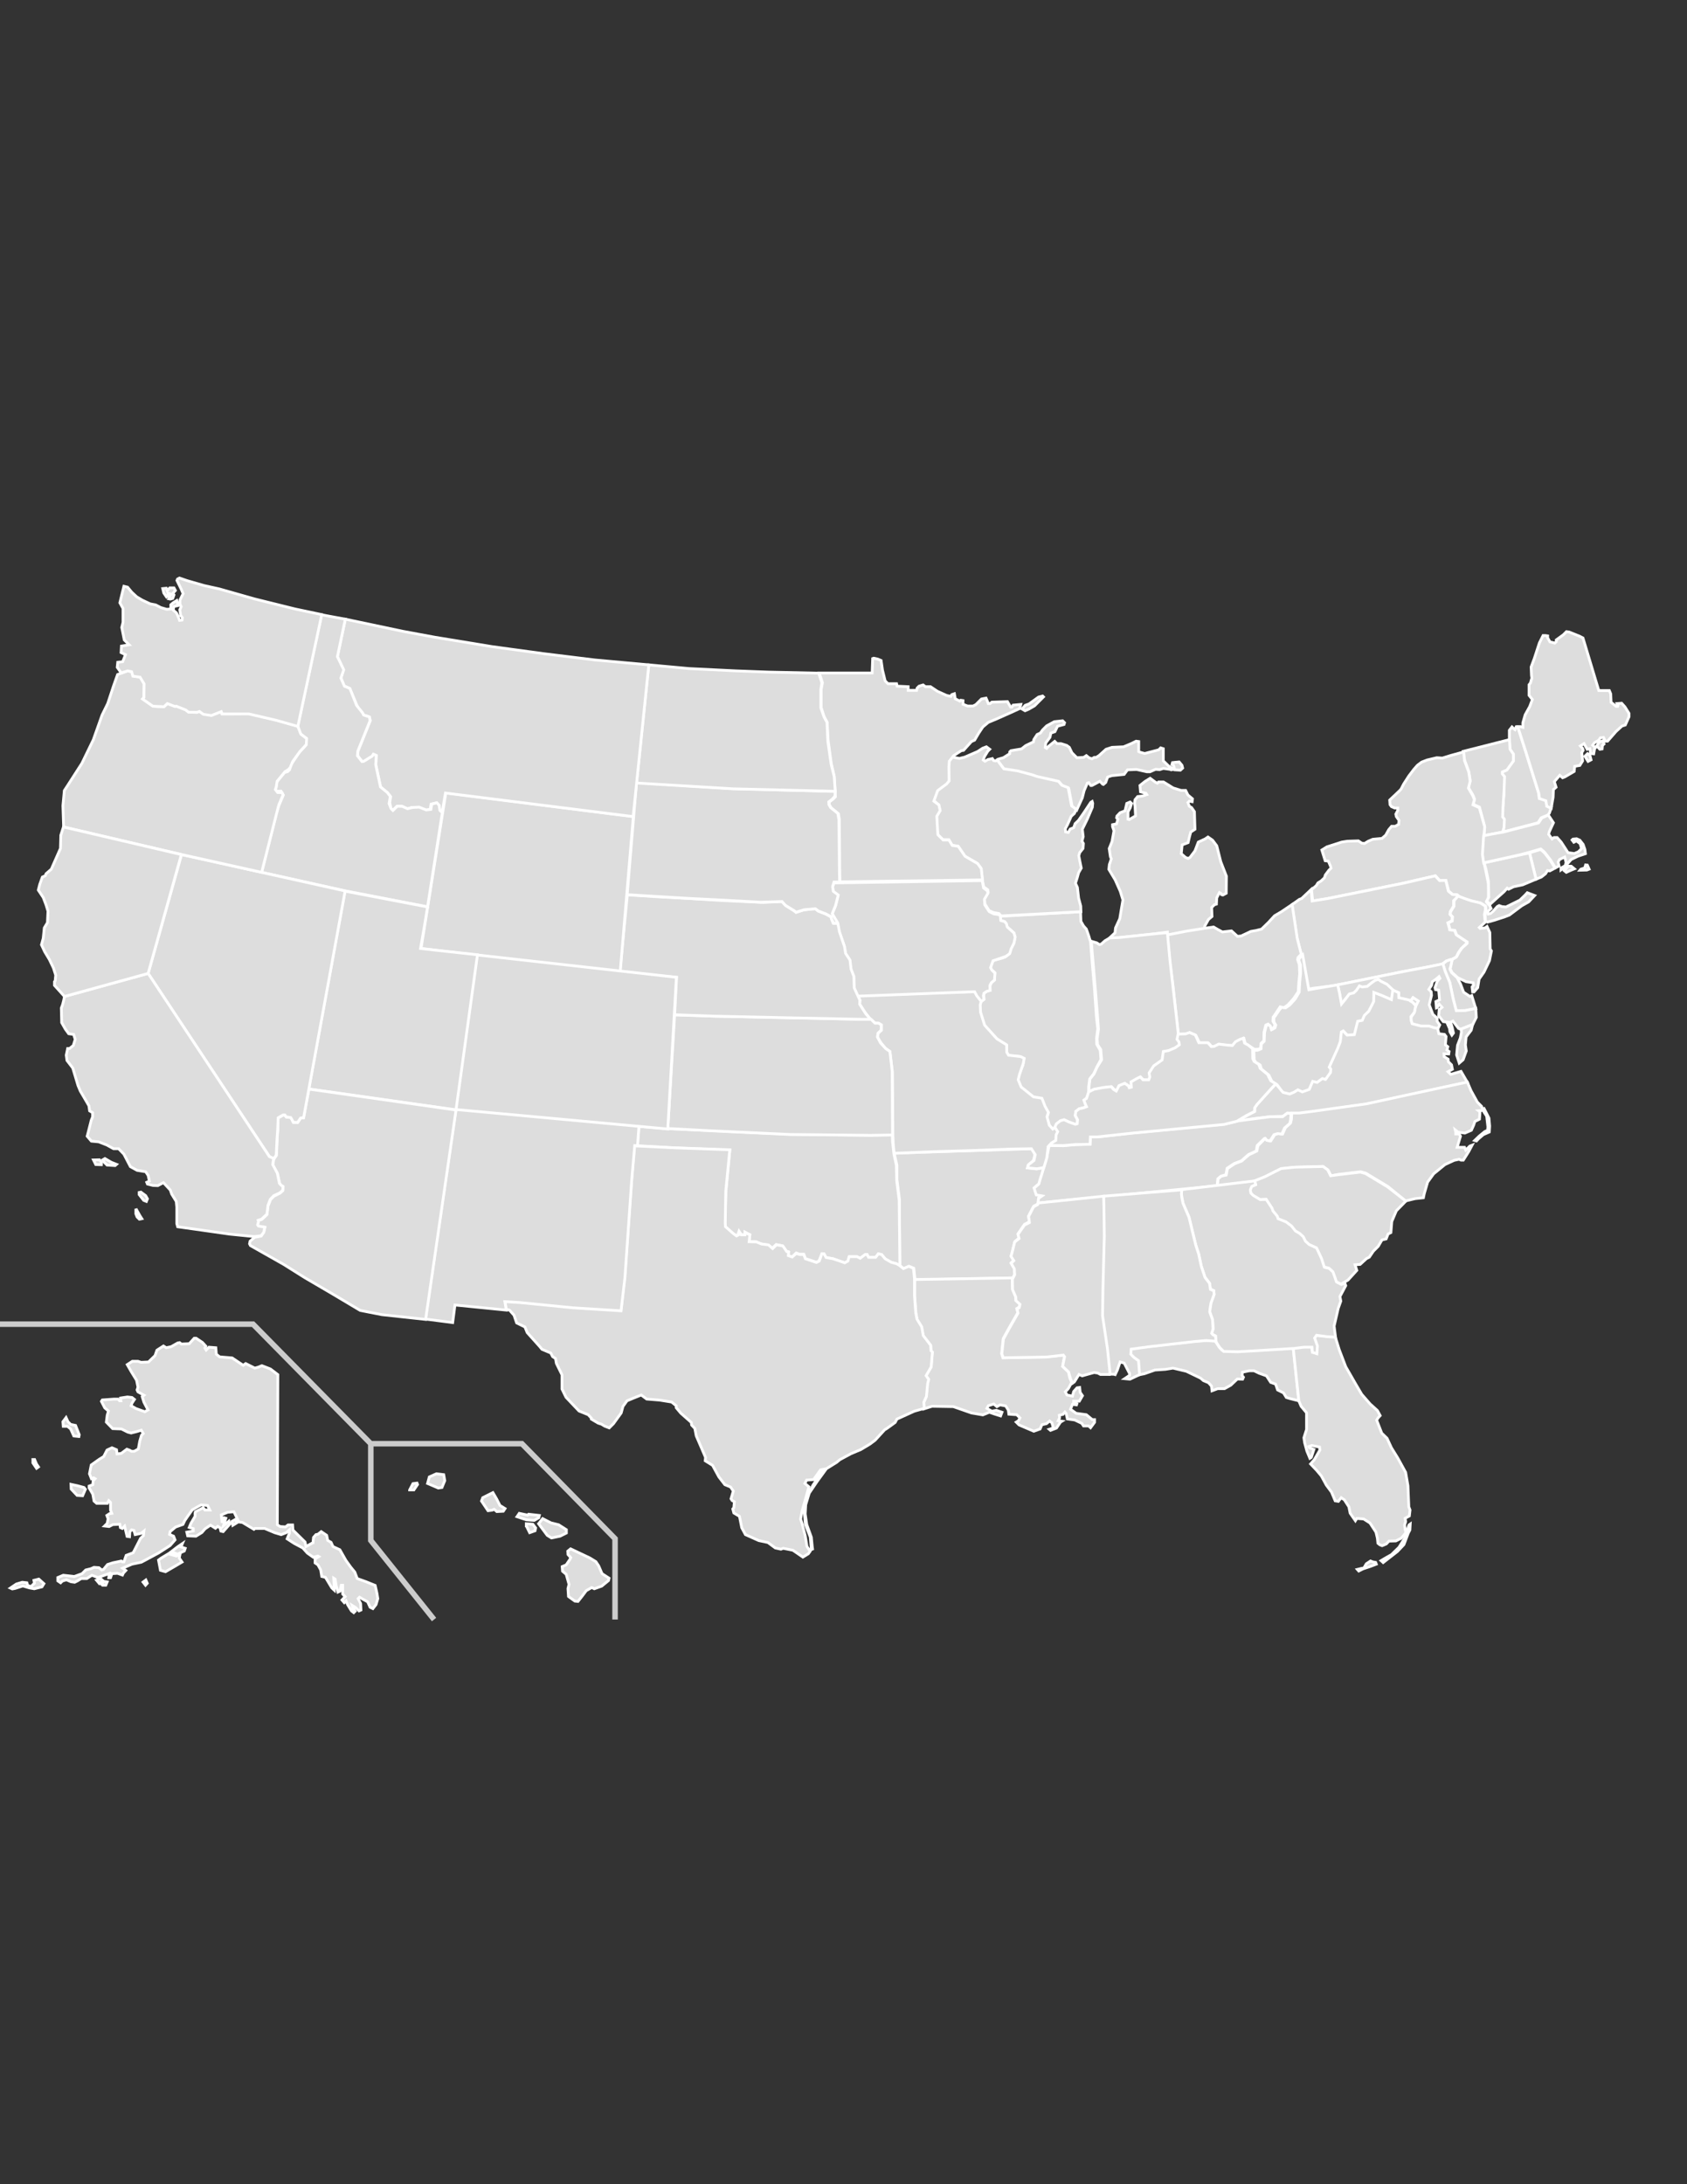 <?xml version="1.0" encoding="utf-8"?>
<!-- Generator: Adobe Illustrator 16.0.0, SVG Export Plug-In . SVG Version: 6.00 Build 0)  -->
<!DOCTYPE svg PUBLIC "-//W3C//DTD SVG 1.1//EN" "http://www.w3.org/Graphics/SVG/1.1/DTD/svg11.dtd">
<svg version="1.1" id="mapplic-usa" xmlns="http://www.w3.org/2000/svg" xmlns:xlink="http://www.w3.org/1999/xlink" x="0px"
	 y="0px" width="612px" height="792px" viewBox="0 0 612 792" enable-background="new 0 0 612 792" xml:space="preserve">
<rect x="0" y="0" width="612" height="792" fill="#333333" stroke="none"/>
<g>
	<rect y="204.75" display="none" fill="#FFFFFF" width="612" height="382.5"/>
	<path fill="none" stroke="#CCCCCC" stroke-width="2" d="M134.513,523.5v35.063l22.95,28.688 M0,480.15h91.8l42.713,43.35h54.825
		l33.788,34.425v29.325"/>
</g>
<g id="landmarks-states">
	<g id="hi">
		<path fill="#DDDDDD" stroke="#FFFFFF" d="M148.601,540.267l1.211-2.295l1.466-0.191l0.191,0.51l-1.339,1.977H148.601
			L148.601,540.267z M155.104,537.907l3.889,1.658l1.338-0.191l1.02-2.486l-0.382-2.168l-2.678-0.318l-2.55,1.147L155.104,537.907
			L155.104,537.907z M174.675,544.282l2.359,3.507l1.53-0.191l0.701-0.319l0.956,0.829l2.359-0.127l0.637-0.957l-1.849-1.147
			l-1.211-2.358l-1.339-2.295l-3.698,1.849L174.675,544.282L174.675,544.282z M187.553,549.956l0.829-1.211l2.996,0.638l0.382-0.319
			l3.889,0.446l-0.191,0.829l-1.658,0.956l-2.805-0.191L187.553,549.956L187.553,549.956L187.553,549.956z M190.931,553.271
			l1.211,2.486l1.976-0.701l0.191-1.021l-1.02-1.339l-2.359-0.191V553.271L190.931,553.271L190.931,553.271z M195.394,552.506
			l1.466-1.849l2.997,1.53l2.805,0.701l2.805,1.785v1.211l-2.295,1.147l-3.124,0.638l-1.53-0.956L195.394,552.506L195.394,552.506z
			 M205.976,562.451l1.02-0.829l2.167,1.021l4.845,2.295l2.167,1.339l1.02,1.53l1.211,2.805l2.55,1.657l-0.191,0.829l-2.486,2.04
			l-2.677,0.956l-0.956-0.446l-1.977,1.147l-1.53,2.04l-1.466,1.849l-1.147-0.127l-2.295-1.658l-0.191-2.868l0.382-1.53l-1.02-3.634
			l-1.338-1.147l-0.128-1.657l1.466-0.638l1.339-1.977l0.319-0.638l-1.02-1.147L205.976,562.451L205.976,562.451L205.976,562.451z"
			/>
	</g>
	<g id="ak">
		<path fill="#DDDDDD" stroke="#FFFFFF" d="M100.789,498.446l-0.191,54.442l1.02,0.638l1.976,0.127l0.893-0.701h1.657l0.128,1.85
			l4.398,4.335l0.319,1.657l2.167-1.212l0.382-0.127l0.191-1.977l0.893-1.02l0.701-0.128l1.211-0.956l1.976,1.339l0.382,1.849
			l1.211,0.701l0.701,1.53l2.486,1.147l2.167,3.825l1.785,2.486l1.466,1.784l0.892,2.359l3.188,1.147l3.315,1.339l0.637,2.805
			l0.319,1.977l-0.638,2.167l-1.147,1.467l-1.02-0.511l-0.892-1.976l-1.785-0.956l-1.147-0.701l-0.51,0.51l0.893,1.785l0.127,2.358
			l-0.701,0.318l-1.211-1.211l-1.338-0.829l0.318,1.021l0.829,1.147l-0.51,0.51l-0.829-0.638l-1.339-2.167l-0.637-1.467
			l-0.638,0.638l-0.829-0.956l1.147-1.211l-0.893-0.957v-3.188h-0.51l-0.51,2.168l-0.701,0.318l-0.638-2.358l-0.382-2.358
			l-0.51-0.319l0.191,3.634v0.701l-0.893-0.828l-2.295-3.825l-1.339-0.319l-0.382-2.358l-1.02-1.849l-1.02-0.701v-1.467l1.339-0.828
			l-0.319-0.191l-1.658,0.446l-2.167-1.53l-1.657-1.849l-3.124-1.657l-2.55-1.658l0.829-2.039v-1.212l-1.147,1.021L102,556.459
			l-2.359-0.701l-3.634-1.53h-3.506l-0.382,0.318l-4.144-2.486l-1.339-0.19l-1.785-3.698l-2.295,0.191l-2.295,0.956l0.319,2.869
			l0.701-1.849l0.638,0.191l-0.893,2.805l2.04-1.785l0.382,1.021l-2.486,2.805l-0.829-0.191l-0.319-1.211l-0.829-0.51l-0.829,0.701
			l-1.785-1.147l-1.977,1.338l-1.147,1.339l-2.167,1.339l-2.996-0.127l-0.319-1.339l2.359-0.446v-0.829l-1.466-0.446l0.638-1.53
			l1.466-2.486v-1.147l0.128-0.51l2.805-1.466l0.638,0.828h1.785l-0.829-1.657l-2.358-0.191l-3.188,1.785l-1.53,2.168l-1.147,1.657
			l-0.701,1.466l-2.678,0.957l-1.976,1.657l-0.191,1.02l1.466,0.638l0.51,1.339l-1.785,2.04l-4.144,2.678l-4.973,2.677l-1.339,0.702
			l-3.379,0.701l-3.378,1.466l1.147,0.829l-0.893,0.956l-0.319,0.701l-1.785-0.638l-2.04,0.128l-0.51,1.466h-0.637l0.191-1.53
			l-2.295,0.829l-1.849,0.638l-2.167-0.829l-1.849,1.212h-2.04l-1.339,0.828l-1.02,0.51l-1.339-0.19l-1.657-0.701l-1.466,0.446
			l-0.638,0.637l-1.02-0.701v-1.211l1.976-0.829l4.017,0.446l2.805-1.02l1.339-1.339l1.849-0.446l1.147-0.51l1.785,0.127l1.02,0.829
			l0.638-0.191l1.466-1.785l1.976-0.638l2.167-0.446l0.829-0.19l0.446,0.318h0.51l0.829-2.358l2.55-0.957l1.211-2.358L51,557.797
			l1.02-0.956l0.191-1.657l-1.02,0.829l-2.167,0.446l-0.446-1.53l-0.829-0.191l-0.637,0.638l-0.127,1.849l-0.893-0.128l-0.893-3.697
			l-0.829,0.829l-0.701-0.319l-0.191-1.211l-2.55,0.128l-1.338,0.701l-1.658-0.191l0.957-0.956l0.318-1.658l-0.446-1.211
			l0.957-0.638l0.829-0.127l-0.446-1.147v-2.806l-0.637-0.637l-0.51,0.956h-3.889l-0.956-0.829l-0.446-2.486l-1.339-2.295v-0.638
			l1.339-0.51l0.127-1.466l0.701-0.701l-0.51-0.319l-0.829,0.319l-0.701-1.785l0.638-3.188l2.869-2.04l1.657-1.021l1.211-2.358
			l1.785-0.829l1.657,0.702l0.191,1.529l1.53-0.191l2.04-1.529l1.02,0.382l0.638,0.383h1.02l1.466-0.829l0.51-2.805l0.638-2.167
			l0.637-0.638l-0.701-1.211l-1.657,0.51l-2.04,0.51l-1.211-0.318l-2.295-1.147l-3.188-0.128l-2.295-2.358l0.319-2.486l0.446-1.53
			l-1.339-1.147l-1.211-2.358l0.319-0.511l4.335-0.318h1.339l0.637,0.638h0.446l-0.127-1.021l2.486-0.382l1.658,0.19l0.892,0.701
			l-0.892,1.339l-0.319,0.957l1.785,1.02l3.188,1.147l1.148-0.638l-1.466-2.805l-0.638-2.04l0.638-0.51l-2.167-1.212l-0.319-0.701
			l0.319-1.02l-0.51-2.486l-1.849-2.996l-1.53-2.678l1.849-1.211h2.04l1.147,0.382l2.677-0.127l2.359-2.295l0.701-1.977l2.359-1.53
			l1.02,0.638l1.785-0.383l2.359-1.338l0.701-0.128l0.638,0.51l2.869-0.127l1.785-1.977h0.701l2.295,1.53l1.211,1.339l-0.319,0.701
			l0.446,0.701l1.02-1.021l2.486,0.191l0.191,2.358l1.211,0.957l4.526,0.382l4.016,2.678l0.893-0.638l3.315,1.658l1.339-0.383
			l1.211-0.51l3.124,1.211L100.789,498.446L100.789,498.446L100.789,498.446z M27.413,516.87l1.339,3.379l-0.128,0.638l-1.849-0.191
			l-1.147-2.551l-1.147-0.956h-1.53l-0.128-1.657l1.148-1.53l0.701,1.53l0.956,0.956L27.413,516.87L27.413,516.87z M25.755,538.227
			l2.359,0.51l2.359,0.638l0.51,0.638l-1.02,2.358l-1.976-0.128l-2.167-2.295L25.755,538.227L25.755,538.227z M12.559,529.237
			l0.701,1.657l0.702,1.021l-0.702,0.51l-1.338-1.976v-1.212H12.559L12.559,529.237L12.559,529.237z M3.761,575.839l2.167-1.467
			l2.167-0.637l1.658,0.19l0.318,1.021l1.211,0.318l1.211-1.211l-0.191-1.02l1.785-0.446l1.849,1.657l-0.701,1.147l-2.805,0.701
			l-1.785-0.318l-2.359-0.702l-2.805,0.893l-1.02,0.191L3.761,575.839L3.761,575.839L3.761,575.839z M34.999,572.97l1.02,1.212
			l1.339-1.021l-0.956-0.829L34.999,572.97L34.999,572.97z M36.848,574.883l0.701-1.467l1.339,0.191l-0.51,1.211h-1.53V574.883z
			 M51.893,573.671l0.893,1.147l0.637-0.701l-0.51-1.211L51.893,573.671L51.893,573.671z M57.502,565.702l0.701,3.698l1.849,0.51
			l3.188-1.849l2.805-1.658l-1.02-1.466l0.319-1.53l-1.339,0.829l-1.849-0.51l1.02-0.701l1.211,0.51l2.486-1.147l0.319-0.956
			l-1.53-0.511l0.51-1.211l-1.785,1.211l-2.997,2.295l-3.06,1.85L57.502,565.702L57.502,565.702L57.502,565.702z M84.469,553.08
			l1.53-0.956l-0.637-1.147l-1.147,0.637L84.469,553.08L84.469,553.08z"/>
	</g>
	<g>
		<polygon fill="#DDDDDD" stroke="#FFFFFF" points="455.43,489.457 448.481,489.903 443.317,489.585 442.425,488.629 
			440.768,486.143 437.325,486.015 432.99,486.397 416.67,488.246 410.231,489.075 409.977,491.051 411.124,492.199 412.781,493.41 
			412.909,498.574 415.14,498.128 418.965,496.789 422.79,496.534 425.531,496.088 430.376,497.235 435.54,499.722 436.56,500.613 
			438.409,501.379 439.492,502.59 439.684,504.312 441.724,503.546 444.21,503.546 446.505,502.271 448.863,500.04 450.776,500.104 
			451.095,499.402 450.585,498.765 450.713,497.554 453.263,497.044 454.92,497.044 456.769,497.937 459.446,498.893 
			460.977,501.251 462.762,501.889 463.463,503.992 465.63,505.076 466.65,506.733 467.925,507.116 471.176,507.945 
			469.137,488.692 		"/>
		<polygon fill="#DDDDDD" stroke="#FFFFFF" points="497.951,566.34 497.187,566.021 495.656,567.041 494.764,568.571 
			493.935,568.699 492.405,569.081 492.915,569.655 494.445,568.89 497.122,567.997 499.29,567.169 499.035,566.531 		"/>
		<polygon fill="#DDDDDD" stroke="#FFFFFF" points="511.147,552.952 510.51,554.737 509.617,557.67 507.514,561.049 
			504.772,563.727 502.605,564.938 501.012,565.894 501.776,566.595 503.497,565.256 506.94,562.579 509.299,560.093 
			510.893,555.885 511.466,554.801 511.594,552.634 		"/>
		<polygon fill="#DDDDDD" stroke="#FFFFFF" points="502.924,559.838 503.88,558.817 506.366,558.754 508.278,557.798 
			510.063,555.758 509.745,554.546 509.554,552.952 509.937,551.741 509.745,550.53 511.275,549.701 511.53,547.534 
			511.084,546.387 510.765,538.736 509.937,533.892 507.067,528.664 504.772,524.966 503.179,521.523 501.267,519.675 
			499.418,514.957 499.928,514.129 500.692,513.3 499.673,511.451 497.059,509.093 493.999,505.586 491.64,501.57 488.197,495.577 
			485.839,489.394 484.372,484.676 481.058,484.485 477.551,484.23 476.723,485.122 477.679,487.8 477.551,490.732 476.148,490.223 
			475.83,488.374 472.579,488.246 469.137,488.692 471.176,507.945 472.005,509.921 473.981,512.28 473.981,518.336 
			473.025,521.332 473.28,523.117 474.108,526.178 475.192,528.791 475.702,528.473 476.659,525.54 475.001,524.966 474.81,524.52 
			475.83,524.138 478.699,524.711 478.826,525.795 476.786,529.301 475.447,530.831 477.679,533.19 479.336,535.166 
			481.185,538.545 483.034,541.031 484.372,544.219 485.52,544.41 486.54,543.071 487.688,543.836 489.345,546.387 489.791,548.682 
			491.704,551.423 492.214,550.594 494.7,550.785 496.995,552.251 499.162,555.566 499.673,557.733 499.863,559.582 
			500.565,560.156 501.394,560.475 		"/>
	</g>
	<g id="nh">
		<path fill="#DDDDDD" stroke="#FFFFFF" d="M561.51,295.53l0.574-0.701l0.701-2.104l-1.594-0.574l-0.319-1.977l-2.485-0.701
			l-0.191-1.785l-4.654-14.917l-2.933-9.244h-0.573l-0.446,1.02l-0.446-0.319l-0.638-0.637l-0.956,1.211v3.188l0.191,3.633
			l1.211,1.785v2.55l-2.358,3.251l-1.658,0.701v0.701l0.702,1.147v5.483l-0.511,5.865l-0.127,3.124l0.638,0.829l-0.128,2.869
			l-0.319,1.147l0.638,0.446l10.71-2.805l1.402-0.382l1.148-1.785L561.51,295.53L561.51,295.53L561.51,295.53z"/>
	</g>
	<g id="mi">
		<path fill="#DDDDDD" stroke="#FFFFFF" d="M444.911,317.715l-2.04-5.228l-1.466-5.801l-1.53-2.04l-1.657-1.148l-1.021,0.702
			l-2.486,1.147l-1.211,3.188l-1.785,2.358l-0.701,0.383l-0.956-0.383l-1.53-1.338l0.319-3.188l2.167-0.829l0.51-2.167l0.446-1.657
			l1.53-1.02l-0.191-6.375l-1.02-1.466l-0.829-0.51l-0.51-1.338l0.51-0.51l1.021,0.191l0.127-1.02l-1.657-1.402l-0.829-1.658h-1.657
			l-2.869-0.893l-3.506-2.167h-1.785l-0.446,0.446l-0.638-0.319l-1.976-1.466l-1.85,1.147l-1.849,1.466l0.191,2.295l0.638,0.191
			l1.339,0.319l0.318,0.51l-1.657,0.51l-1.657,0.191l-0.956,1.147l-0.191,1.338l0.191,1.021l0.19,3.506l-2.295,1.339l-0.446-0.127
			v-2.678l0.829-1.53l0.446-1.53l-0.51-0.51l-1.212,0.51L408.128,294l-1.785,0.701l-1.147,1.211l-0.128,0.637l0.446,0.51
			l-0.446,1.658l-1.466,0.318v0.701l0.51,1.53l-0.701,3.889l-1.021,2.55l0.446,2.997l0.319,0.701l-0.51,1.53l-0.191,0.51
			l-0.191,1.785l2.295,3.825l1.849,4.144l0.956,3.124l-0.51,2.996l-0.638,3.825l-1.529,3.315l-0.191,1.785l-2.104,1.976l2.806-0.127
			l13.643-1.466l4.653-0.638l0.063,1.084l4.335-0.765l6.566-0.956l2.423-0.319l0.063-0.382l0.128-0.893l1.339-2.359l1.274-1.083
			l-0.127-3.251l1.02-1.02l0.701-0.191l0.128-2.295l0.956-1.913l0.638,0.383l0.127,0.382l0.511,0.127l1.211-0.637L444.911,317.715
			L444.911,317.715L444.911,317.715z"/>
		<path fill="#DDDDDD" stroke="#FFFFFF" d="M370.77,257.089l1.148-1.339l1.402-0.51l3.442-2.486l1.466-0.383l0.319,0.319
			l-3.252,3.251l-2.104,1.211l-1.339,0.574L370.77,257.089L370.77,257.089L370.77,257.089z M425.723,277.553l0.446,1.594l2.04,0.127
			l0.828-0.765l-0.255-1.02l-1.02-1.211l-1.402,0.127l-1.021,0.127l-0.191,0.702L425.723,277.553L425.723,277.553L425.723,277.553z
			 M361.781,275.64l0.446-0.383l1.785-0.51l2.295-1.466v-0.638l0.446-0.446l3.825-0.637l1.529-1.211l2.806-1.339l0.127-0.829
			l1.212-1.849l1.147-0.51l0.828-1.147l1.467-1.466l2.805-1.53l2.996-0.319l0.701,0.701l-0.191,0.638l-2.358,0.638l-0.956,1.976
			l-1.467,0.51l-0.318,1.53l-1.53,2.04l-0.191,1.657l0.511,0.319l0.637-0.701l2.296-1.849l0.828,0.829h1.467l2.04,0.638l0.956,0.701
			l0.956,1.976l1.785,1.785l2.486-0.127l0.956-0.638l1.02,0.829l1.021,0.319l0.829-0.51h0.701l1.02-0.638l2.55-2.295l2.168-0.701
			l4.207-0.191l2.869-1.211l1.657-0.829l0.956,0.127v3.634l0.319,0.191l1.849,0.51l1.211-0.318l3.889-1.02l0.701-0.701l0.957,0.318
			v4.399l2.039,1.976l0.829,0.446l0.829,0.638l-0.829,0.191l-0.51-0.191l-2.358-0.319l-1.339,0.446l-1.467-0.127l-2.04,0.893h-1.147
			l-3.697-0.829l-3.315,0.128l-1.211,1.657l-4.463,0.446l-1.529,0.51l-0.701,1.977l-0.829,0.701l-0.318-0.127l-0.957-1.02
			l-2.868,1.53h-0.446l-0.701-1.02l-0.51,0.128l-1.212,2.805l-0.638,2.55l-2.04,4.463l-0.765-0.638l-0.893-0.638l-1.211-6.566
			l-2.231-0.893l-1.275-1.466l-7.713-1.721l-1.85-0.638l-5.228-1.402l-5.036-0.701L361.781,275.64L361.781,275.64L361.781,275.64z"
			/>
	</g>
	<g id="vt">
		<path fill="#DDDDDD" stroke="#FFFFFF" d="M538.369,302.989l0.19-3.442l-1.849-6.885l-0.446-0.191l-1.849-0.829l0.51-1.849
			l-0.51-1.339l-1.721-2.932l0.637-2.486l-0.51-3.315l-1.53-4.144l-0.51-3.124l16.83-4.271l0.191,3.506l1.211,1.721v2.55
			l-2.358,3.251l-1.657,0.701v0.701l0.828,0.957l-0.19,5.164l-0.383,5.929l-0.128,3.57l0.638,0.829l-0.127,2.933l-0.319,1.083
			l0.638,0.446l-4.718,0.956L538.369,302.989L538.369,302.989L538.369,302.989z"/>
	</g>
	<g id="me">
		<path fill="#DDDDDD" stroke="#FFFFFF" d="M588.285,254.985l1.211,1.339l1.467,2.359v1.211l-1.339,2.997l-1.212,0.382l-2.167,1.976
			l-3.061,3.506h-0.828l-0.638-1.339l-1.147,0.128l-0.638,0.892l-1.53,0.893l-0.637,0.893l1.02,0.893l-0.318,0.446l-0.319,1.785
			l-1.211-0.127v-0.893l-0.191-0.829l-0.956,0.191l-1.147-2.04l-1.339,0.829l0.829,0.893l0.191,0.701l-0.511,0.829l0.191,1.976
			l0.128,1.02l-1.021,1.658l-1.849,0.318l-0.191,1.849l-3.379,1.977l-0.828,0.319l-1.021-0.893l-1.976,2.295l0.637,2.04
			l-0.956,0.829l-0.127,2.805l-0.701,4.016l-1.594-0.765l-0.319-1.976l-2.358-0.829l-0.191-1.785l-4.653-14.917l-2.997-9.308
			l0.893-0.063l0.956,0.255v-1.657l0.829-2.869l1.657-2.996l0.957-2.55l-1.212-1.53v-3.825l0.511-0.637l0.51-1.785l-0.128-0.956
			l-0.127-3.06l1.147-3.06l1.849-5.674l1.339-2.677h0.828l0.829,0.127v0.701l0.829,1.466l1.784,0.446l0.511-0.51v-0.637l2.55-1.849
			l1.147-1.148l0.956,0.127l3.825,1.53l1.211,0.638l5.737,19.061h3.825l0.51,1.211l0.128,3.06l1.849,1.466h0.51l0.128-0.319
			l-0.319-0.701L588.285,254.985L588.285,254.985L588.285,254.985z M574.961,274.237l0.957-0.956l0.892,0.701l0.383,1.53
			l-1.084,0.574L574.961,274.237L574.961,274.237z M579.232,270.476l1.147,1.211l0.829-0.127l0.127-1.275l0.574-0.51l-0.51-1.147
			l-1.275,0.446L579.232,270.476L579.232,270.476z"/>
	</g>
	<g id="ri">
		<path fill="#DDDDDD" stroke="#FFFFFF" d="M557.238,318.799l-2.358-9.563l4.017-1.211l1.402,1.211l2.104,2.741l1.722,2.805
			l-1.913,1.02l-0.828-0.128l-0.701,1.147l-1.53,1.211L557.238,318.799L557.238,318.799L557.238,318.799z"/>
	</g>
	<g id="ny">
		<path fill="#DDDDDD" stroke="#FFFFFF" d="M529.38,325.11l-0.701-0.637l-1.657-0.127l-1.467-1.211l-1.02-3.889l-2.231,0.063
			l-1.53-1.721l-12.367,2.805l-27.412,5.546l-4.781,0.765l-0.446-4.144l0.893-0.701l0.828-0.701l0.638-1.02l1.147-0.702l1.211-1.147
			l0.319-1.02l1.339-1.785l0.701-0.638l-0.128-0.637l-0.828-1.977l-1.148-0.127l-1.211-3.889l1.849-1.147l2.806-0.893l2.55-0.829
			l2.04-0.319l4.016-0.127l1.212,0.829l1.02,0.127l1.339-0.829l1.657-0.701l3.315-0.319l1.339-1.147l1.147-2.04l1.02-1.211h1.339
			l1.212-0.701l0.127-1.466l-0.956-1.339l-0.191-0.892l0.701-1.339v-0.893h-1.147l-1.147-0.51l-0.51-0.701l-0.128-1.657l3.697-3.506
			l0.446-0.51l0.957-1.849l1.849-2.869l1.785-2.359l1.338-1.53l1.53-1.147l1.977-0.765l3.506-0.829l2.04,0.127l2.869-0.893
			l4.845-1.339l0.319,3.188l1.529,4.144l0.51,3.315l-0.637,2.486l1.657,2.869l0.51,1.339l-0.51,1.849l1.849,0.829l0.446,0.191
			l1.977,7.012l-0.319,3.251l-0.318,6.885l0.51,3.506l0.51,2.295l0.957,4.654v5.164l-0.701,1.466l1.146,1.275l0.511,1.083
			l-1.212,1.147l0.191,0.829l0.829-0.191l0.956-0.829l1.467-1.658l0.701-0.382l1.02,0.382l1.467,0.127l5.036-2.486l1.849-1.785
			l0.828-0.893l2.678,1.02l-2.167,2.295l-2.486,1.402l-4.526,3.379l-1.657,0.638l-3.698,1.211l-2.55,0.701l-0.765-0.318
			l-0.128-2.359l0.319-1.785l-0.128-1.338l-1.785-1.084l-2.868-0.638l-2.486-0.701L529.38,325.11L529.38,325.11L529.38,325.11z"/>
	</g>
	<g id="pa">
		<path fill="#DDDDDD" stroke="#FFFFFF" d="M526.001,347.996l0.829-0.191l1.466-0.765l0.766-1.594l1.02-1.466l2.04-1.976v-0.51
			l-1.53-1.02l-2.295-1.53l-0.638-1.658l-1.784-0.191l-0.128-0.701l-0.51-1.785l1.466-0.702l0.128-1.53l-0.829-0.829l0.128-1.02
			l1.211-1.977v-1.976l1.722-1.657l-0.574-0.446l-1.594-0.128l-1.466-1.211l-0.956-3.889l-2.231,0.063l-1.594-1.721l-11.539,2.678
			l-27.412,5.546l-5.674,0.893l-0.383-4.144l-3.442,3.251l-0.829,0.319l-2.677,1.913l1.849,12.176l1.594,6.184l2.295,12.304
			l2.104-0.382l7.586-0.956l24.161-4.909l9.499-1.785l5.291-1.02l0.191-0.127l1.339-1.02L526.001,347.996L526.001,347.996
			L526.001,347.996z"/>
	</g>
	<path id="nj" fill="#DDDDDD" stroke="#FFFFFF" d="M528.934,324.919l-1.466,1.721v1.976l-1.212,1.976l-0.127,1.02l0.828,0.829
		l-0.127,1.53l-1.467,0.701l0.511,1.785l0.127,0.701l1.785,0.191l0.638,1.657l2.295,1.53l1.53,1.02v0.51l-1.913,1.721l-1.02,1.466
		l-0.956,1.785l-1.467,0.829l-0.318,0.957l-0.128,0.765l-0.382,1.658l0.701,1.402l2.04,1.849l3.06,1.466l2.55,0.383l0.128,0.893
		l-0.51,0.637l0.19,1.785h0.511l1.339-1.53l0.51-3.124l1.785-2.55l1.976-4.144l0.701-3.506l-0.446-0.701l-0.127-5.992l-1.021-2.168
		l-0.701,0.51l-1.785,0.191l-0.318-0.319l0.701-0.638l1.339-1.211l0.063-0.701l-0.255-2.168l0.383-1.785l-0.064-1.275l-1.784-1.147
		l-3.252-0.765l-2.613-0.893L528.934,324.919L528.934,324.919L528.934,324.919z"/>
	<path id="de" fill="#DDDDDD" stroke="#FFFFFF" d="M526.32,350.291l0.255-1.338l0.255-1.084l-1.021,0.255l-1.02,0.319l-1.402,1.147
		l1.084,3.188l1.466,3.634l1.339,6.184l1.02,4.017l3.188-0.127l3.889-0.765l-1.466-4.717l-0.638,0.318l-2.295-1.53l-1.147-2.996
		l-1.211-2.295l-2.04-1.849l-0.574-1.339L526.32,350.291L526.32,350.291L526.32,350.291z"/>
	<path id="md" fill="#DDDDDD" stroke="#FFFFFF" d="M535.372,365.655l-3.824,0.765l-3.252,0.064l-1.147-4.399l-1.211-5.865
		l-1.657-3.953l-0.829-2.805l-4.781,1.02l-9.499,1.785l-23.906,4.845l0.701,3.188l0.638,3.634l0.191-0.191l1.339-1.53l1.466-1.657
		l1.53-0.383l0.956-0.892l1.147-1.658l0.829,0.382l1.849-0.191l1.657-1.339l1.275-0.893l1.147-0.319l1.02,0.701l1.85,0.893
		l1.211,1.147l0.765,0.957l2.614,1.083v1.849l3.506,0.829l0.701,0.318l0.893-1.275l1.849,1.275l-0.828,1.594l-0.511,2.55
		l-1.147,1.658v1.338l0.446,1.147l3.252,0.893l2.741-0.063l1.976,0.637l1.339,0.191l0.638-1.339l-0.956-1.339v-1.147l-1.53-1.339
		l-1.339-3.506l0.829-3.379l-0.128-1.339l-0.828-0.829l0.956-1.466l0.318-1.339l1.212-0.829l1.211-1.02l0.318,0.638l-0.956,1.02
		l-0.829,2.358l0.191,0.702l1.147,0.191l0.319,3.506l-1.339,0.638l0.191,2.295l0.318-0.127l0.701-1.211l1.021,1.147l-1.021,0.829
		l-0.191,2.167l1.658,2.167l2.485,0.319l1.021-0.51l2.04,2.677l0.893,0.319l4.271-1.785l1.274-2.55L535.372,365.655L535.372,365.655
		L535.372,365.655z M525.173,371.393l0.701,1.594l0.127,1.147l0.701,1.211l0.574-0.765l-0.446-1.977l-0.446-1.466L525.173,371.393
		L525.173,371.393L525.173,371.393z"/>
	<path id="va" fill="#DDDDDD" stroke="#FFFFFF" d="M530.145,374.389l-0.063-1.275l4.144-1.594l-0.51,2.04l-1.849,2.422l-0.255,2.933
		l0.318,2.167l-1.147,3.188l-1.402,1.211l-0.956-2.933l0.318-3.506l1.021-2.677L530.145,374.389L530.145,374.389L530.145,374.389z
		 M532.313,392.43l-37.103,8.033l-23.843,3.378l-4.271-0.255l-1.658,1.212l-4.653,0.127l-5.355,0.638l-6.948,1.02l6.693-3.569
		v-1.339l0.956-1.339l6.694-7.331l2.55,2.869l2.423,0.637l1.594-0.701l1.402-0.829l1.594,0.829l2.486-0.893l1.211-2.932l1.657,0.319
		l1.849-1.339l1.147,0.318l1.785-2.358l0.191-1.339l-0.638-0.829l0.638-1.211l3.379-7.841l0.383-3.634l0.765-0.319l1.402,1.53
		l2.486-0.191l1.211-4.845l1.785-0.383l0.638-1.721l1.657-1.53l1.785-3.634l0.063-3.251l6.248,2.423l0.51-3.251l2.358,1.02
		l0.064,1.849l3.697,0.829l1.339,0.765l1.084,1.339l-0.446,2.295l-1.275,1.658l0.063,1.339l0.383,1.211l3.188,0.829h2.869
		l1.976,0.638l1.212,0.191l0.445,1.976l2.041,0.255l0.573,0.765l-0.255,2.996l0.893,0.702l-0.319,1.211l0.766,0.51l-0.128,0.892
		l-1.721-0.063l0.063,1.02l1.466,0.956l0.064,0.893l1.147,1.147l0.318,1.594l-1.594,0.893l1.021,0.956l3.697-1.083L532.313,392.43
		L532.313,392.43L532.313,392.43z"/>
	<path id="wv" fill="#DDDDDD" stroke="#FFFFFF" d="M485.265,357.112l0.701,3.124l0.702,3.825l1.338-1.657l1.467-1.976l1.594-0.383
		l0.956-0.893l1.147-1.657l0.956,0.382l1.849-0.191l1.658-1.338l1.274-0.893l1.147-0.319l0.829,0.638l2.295,1.147l1.211,1.147
		l0.893,0.829l-0.51,3.57l-3.697-1.594l-2.678-1.02l-0.063,3.315l-1.785,3.506l-1.594,1.53l-0.765,1.785l-1.658,0.318l-0.573,2.295
		l-0.638,2.55l-2.55,0.191l-1.467-1.53l-0.701,0.382l-0.382,3.506l-0.829,2.231l-3.188,7.012l0.573,0.765l-0.127,1.211l-1.785,2.486
		l-1.147-0.319l-1.912,1.402l-1.594-0.382l-1.275,2.933l-2.486,0.892l-1.594-0.765l-1.466,0.892l-1.53,0.638l-2.358-0.573
		l-0.702-0.766l-1.402-1.912l-1.976-1.275l-1.084-2.295l-2.741-2.231l-0.446-1.466l-1.657-0.957l-0.511-1.02l-0.127-3.315
		l1.402-0.063l1.211-0.51l0.128-1.785l1.02-0.956l0.128-3.188l0.638-2.486l0.828-0.382l0.829,0.701l0.318,1.147l1.147-0.637
		l0.319-1.02l-0.701-1.148v-1.53l0.638-0.829l1.466-2.167l0.829-0.893l1.338,0.319l1.467-1.02l1.977-2.167l1.466-2.486l0.191-3.634
		l0.318-3.188v-2.996l-0.701-1.977l0.638-0.893l0.829-0.829l2.23,12.623l2.933-0.51L485.265,357.112L485.265,357.112
		L485.265,357.112z"/>
	<path id="oh" fill="#DDDDDD" stroke="#FFFFFF" d="M468.754,327.979l-3.889,2.614l-2.486,1.466l-2.168,2.359l-2.55,2.486l-2.04,0.51
		l-1.849,0.319l-3.506,1.658l-1.339,0.127l-2.168-1.977l-3.314,0.383l-1.658-0.893l-1.529-0.893l-3.124,0.446l-6.503,1.02
		l-7.14,1.402l0.829,9.308l1.147,8.734l1.657,14.917l0.383,3.06l2.613-0.064l1.53-0.51l2.167,0.956l1.339,2.805h3.251l1.212,1.339
		l1.147-0.064l1.594-0.829l1.594,0.255l3.442,0.319l1.084-1.339l1.466-0.829l1.339-0.446l0.446,1.785l1.147,0.638l2.231,1.466
		l1.402-0.064l0.829-0.319l0.127-1.785l1.021-0.957l0.063-3.06l0.638-2.614l0.828-0.383l0.829,0.701l0.318,1.084l1.084-0.638
		l0.255-0.956l-0.701-1.211l0.063-1.466l0.511-0.702l1.402-2.104l0.638-0.957l1.339,0.319l1.466-1.02l1.977-2.167l1.784-2.614
		l0.191-3.251l0.319-3.188l-0.128-3.379l-0.638-1.849l0.191-0.765l1.147-1.147l-1.466-5.801L468.754,327.979L468.754,327.979
		L468.754,327.979z"/>
	<path id="in" fill="#DDDDDD" stroke="#FFFFFF" d="M394.995,396l0.063-1.849l0.319-2.869l1.466-1.849l1.147-2.486l1.657-2.677
		l-0.318-3.698l-1.147-1.785l-0.191-2.04l0.51-3.506l-0.318-4.462l-0.829-10.2l-0.828-9.817l-0.638-7.458l1.976,0.574l0.957,0.637
		l0.701-0.191l1.339-1.211l1.784-1.02l3.252-0.127l14.024-1.466l3.57-0.319l0.956,10.2l2.678,23.46l0.383,3.697l-0.256,1.466
		l0.766,1.147l0.063,0.893l-1.594,1.02l-2.231,0.956l-2.04,0.319l-0.382,3.124l-2.933,2.104l-1.785,2.55l0.191,1.53l-0.383,0.956
		h-2.104l-1.021-1.02l-1.594,0.829l-1.721,0.956l0.127,1.913l-0.765,0.191l-0.318-0.637l-1.403-0.957l-2.04,0.829l-0.956,1.912
		l-0.893-0.51l-0.956-1.02l-2.868,0.319l-3.57,0.638L394.995,396L394.995,396L394.995,396z"/>
	<path id="il" fill="#DDDDDD" stroke="#FFFFFF" d="M394.932,396.191v-2.04l0.382-2.933l1.467-1.849l1.211-2.614l1.402-2.55
		l-0.255-3.315l-1.275-2.231l-0.063-2.167l0.446-3.379l-0.51-4.59l-0.701-10.073l-0.829-9.563l-0.573-7.395l-0.191-0.574
		l-0.51-1.657l-0.829-2.359l-1.02-1.147l-0.957-1.658l-0.127-3.506l-29.197,1.658l0.127,1.53l1.467,0.446l0.573,0.701l0.318,1.148
		l2.486,2.167l0.446,1.466l-0.446,2.167l-1.147,2.359l-0.446,1.594l-1.466,1.147l-1.147,0.446l-3.379,0.893l-0.446,1.147
		l-0.446,1.339l0.446,0.893l1.147,1.02l-0.127,2.614l-1.147,1.02l-0.446,1.02v1.721l-1.147,0.318L357,360.109l-0.127,0.892
		L357,362.34l-1.084,0.829l-0.637,1.785l0.318,2.359l1.466,4.654l4.654,4.781l3.506,2.359l-0.127,2.741l0.573,0.892l4.08,0.319
		l1.722,0.893l-0.446,2.359l-1.467,3.761l-0.446,2.04l1.467,2.486l4.08,3.379l2.933,0.446l1.338,3.188l1.339,2.04l-0.573,1.912
		l1.02,2.613l1.147,1.339l0.893-0.573l0.574-1.339l1.402-1.147l1.339-0.383l1.657,0.766l2.295,0.893l0.765-0.191l0.128-1.467
		l-0.829-1.529l0.191-1.53l1.147-0.893l1.913-0.51l0.828-0.319l-0.382-0.893l-0.511-1.529l0.893-0.638L394.932,396.191
		L394.932,396.191L394.932,396.191z"/>
	<path id="ct" fill="#DDDDDD" stroke="#FFFFFF" d="M557.238,318.799l-2.358-9.499l-2.996,0.574l-13.515,2.997l0.637,2.04
		l0.957,4.654l0.127,5.737l-0.765,1.402l1.211,1.211l2.741-2.486l2.295-2.04l1.211-1.339l0.511,0.383l1.785-0.893l3.314-0.701
		L557.238,318.799L557.238,318.799L557.238,318.799z"/>
	<path id="wi" fill="#DDDDDD" stroke="#FFFFFF" d="M392.126,330.592l-0.063-2.04l-0.765-2.869l-0.446-3.889l-0.701-1.53l0.637-1.977
		l0.511-1.849l0.956-1.657l-0.446-2.167l-0.446-2.295l0.318-1.147l1.212-1.53l0.127-1.785l-0.51-0.829l0.446-1.658l-0.318-2.677
		l1.784-3.634l1.849-4.335l0.128-1.466l-0.191-0.638l-0.51,0.319l-2.678,4.016l-1.785,2.55l-1.211,1.147l-0.51,1.466l-1.275,0.51
		l-0.701,1.211l-0.956-0.191l-0.128-1.147l0.829-1.53l1.339-2.997l1.147-1.02l0.638-1.53l-1.658-1.211l-1.274-6.63l-2.231-0.829
		l-1.275-1.466l-7.713-1.721l-1.85-0.638l-5.228-1.402l-5.036-0.765l-2.422-3.251l-0.511,0.382l-0.765-0.127l-0.446-0.701
		l-0.828,0.191l-0.702,0.127l-1.147,0.638l-0.637-0.446l0.446-1.211l1.211-1.977l0.701-0.701l-1.211-0.893l-1.339,0.51l-1.849,1.211
		l-4.718,2.04l-1.849,0.446l-1.849-0.319l-0.638-0.574l-1.339,1.785l-0.128,1.721v5.419l-0.701,1.02l-3.378,2.486l-1.467,3.762
		l0.318,0.127l1.594,1.338l0.446,2.04l-1.147,2.04v2.486l0.319,4.208l1.912,1.913h2.168l1.147,2.04l2.167,0.319l2.486,3.633
		l4.526,2.614l1.339,1.722l0.574,4.717l0.446,2.104l1.466,1.02l0.128,0.893l-1.339,2.167l0.127,2.04l1.594,2.486l1.594,0.701
		l1.913,0.319l0.828,0.893L392.126,330.592L392.126,330.592L392.126,330.592z"/>
	<path id="nc" fill="#DDDDDD" stroke="#FFFFFF" d="M532.313,392.366l1.339,3.124l2.295,4.144l1.53,1.53l0.446,1.466l-1.53,0.128
		l0.51,0.382l-0.191,2.678l-1.657,0.829l-0.446,1.339l-0.829,1.849l-2.358,1.02l-1.53-0.191l-0.956-0.127l-1.02-0.829l0.191,0.829
		v0.638h1.211l0.51,0.828l-1.211,4.017h2.678l0.445,1.02l1.467-1.466l0.828-0.318l-1.211,2.295l-1.977,3.123h-0.828l-0.701-0.318
		l-1.785,0.383l-3.315,1.529l-4.144,3.379l-2.167,2.996l-1.212,4.145l-0.318,1.529l-2.996,0.319l-3.507,0.828l-6.375-5.228
		l-8.032-4.845l-1.849-0.51l-8.032,0.956l-2.741,0.51l-1.021-2.04l-1.912-1.339l-10.519,0.319l-4.654,0.51L459,426.664l-3.889,1.657
		l-13.515,1.657l0.318-2.55l1.147-0.956l1.785-0.383l0.446-2.358l2.678-1.785l2.485-0.956l2.678-2.295l2.806-1.339l0.446-1.977
		l2.486-2.486l0.445-0.127l0.511,0.701l1.211,0.19l1.466-2.295l1.339-0.382l1.467,0.191l1.02-2.296l1.849-1.657l0.319-1.339
		l0.127-2.295h2.741l4.591-0.573l10.072-1.402l9.626-1.339l13.77-2.996l12.75-2.742l7.141-1.53L532.313,392.366L532.313,392.366
		L532.313,392.366z M534.99,413.531l1.657-1.594l2.04-1.657l0.956-0.383l0.128-1.275l-0.446-3.889l-0.956-1.466l-0.446-1.211
		l0.446-0.128l1.784,3.506l0.256,2.869l-0.128,2.168l-2.168,0.956l-1.784,1.529l-0.701,0.766L534.99,413.531L534.99,413.531
		L534.99,413.531z"/>
	<g id="dc">
		<path fill="#DDDDDD" stroke="#FFFFFF" d="M513.697,364.635l-1.147-1.147l-0.765-0.446l0.893-1.275l1.849,1.211L513.697,364.635
			L513.697,364.635L513.697,364.635z"/>
		<path display="none" fill="#EEEEEE" stroke="#646464" stroke-width="0.5" d="M512.869,360.938c2.805-0.638,5.228,1.785,4.59,4.59
			c-0.319,1.403-1.467,2.55-2.869,2.869c-2.805,0.637-5.228-1.785-4.59-4.59C510.318,362.404,511.402,361.256,512.869,360.938z"/>
	</g>
	<path id="ma" fill="#DDDDDD" stroke="#FFFFFF" d="M573.495,315.165l1.402-0.446l0.318-1.084l0.638,0.064l0.638,1.466l-0.829,0.319
		l-2.486,0.063L573.495,315.165L573.495,315.165L573.495,315.165z M567.503,315.739l1.466-1.658h1.02l1.148,0.957l-1.53,0.637
		l-1.402,0.638L567.503,315.739L567.503,315.739L567.503,315.739z M545.381,301.714l11.284-2.933l1.466-0.382l1.212-1.785
		l2.358-1.084l1.849,2.805l-1.53,3.315l-0.19,0.893l1.211,1.658l0.701-0.51h1.147l1.467,1.658l2.485,3.825l2.296,0.319l1.466-0.638
		l1.147-1.147l-0.51-1.785l-1.339-1.02l-0.956,0.51l-0.638-0.829l0.318-0.319l1.339-0.127l1.147,0.51l1.212,1.53l0.637,1.849
		l0.191,1.53l-2.678,0.892l-2.486,1.211l-2.486,2.869l-1.211,0.893v-0.638l1.53-0.892l0.318-1.147l-0.51-1.977l-1.849,0.893
		l-0.51,0.893l0.318,1.466l-1.339,0.637l-1.785-2.869l-2.167-2.805l-1.339-1.148l-4.144,1.211l-3.379,0.893l-13.196,2.933
		l-0.446-3.06l0.446-6.757l2.741-0.574L545.381,301.714L545.381,301.714L545.381,301.714z"/>
	<path id="tn" fill="#DDDDDD" stroke="#FFFFFF" d="M444.146,407.603l-33.087,3.188l-10.072,1.147l-2.933,0.318h-2.486l-0.127,2.614
		l-5.228,0.191l-4.463,0.382l-5.163-0.063l-0.893,4.526l-1.021,3.506l-0.765,2.104l-1.147,3.889l-1.785,1.529l0.829,2.551
		l1.976,0.318l-1.147,0.765l-0.127,1.658l65.024-6.248l0.255-2.55l1.147-0.956l1.785-0.51l0.446-2.359l2.614-1.721l2.55-0.957
		l2.613-2.295l2.806-1.274l0.318-1.977l2.614-2.55l0.318-0.063l0.51,0.701l1.212,0.255l1.466-2.295l1.339-0.383l1.466,0.191
		l1.021-2.231l1.912-1.657l0.255-1.211l0.191-2.359l-1.402-0.127l-1.657,1.274h-4.463l-11.729,1.53L444.146,407.603L444.146,407.603
		L444.146,407.603z"/>
	<path id="ar" fill="#DDDDDD" stroke="#FFFFFF" d="M378.548,423.412l-2.551,0.446l-3.251-0.382l0.255-1.021l1.913-1.657l0.573-2.358
		l-1.147-1.913l-49.979,1.594l1.02,4.398v5.228l0.893,7.013l0.128,24.098l1.466,1.211l1.912-0.893l1.722,0.702l0.446,4.207
		l35.445-0.701l0.765-1.339l-0.191-2.231l-1.147-1.912l1.021-0.956l-1.021-1.594l0.446-1.594l0.893-3.57l1.594-1.339l-0.446-1.466
		l2.358-3.442l1.722-0.893l-0.063-0.957l-0.191-1.147l1.849-3.569l1.53-0.829l0.255-2.167l1.147-0.766l-1.977-0.318l-0.828-2.55
		l1.785-1.53l0.318-1.275l0.829-2.55L378.548,423.412L378.548,423.412L378.548,423.412z"/>
	<path id="mo" fill="#DDDDDD" stroke="#FFFFFF" d="M355.98,362.914l-1.594-1.976l-0.702-1.466l-41.055,1.53l-1.466,0.064
		l0.828,1.594l-0.127,1.466l1.594,2.486l1.976,2.614l1.977,1.721l1.402,0.127l0.957,0.574v1.913l-1.147,1.02l-0.319,1.466
		l1.339,2.167l1.594,1.913l1.594,1.147l0.893,7.458l0.191,23.014l0.127,2.996l0.319,3.442l14.279-0.573l14.79-0.446l13.261-0.51
		l7.458-0.128l1.403,2.168l-0.446,2.104l-1.977,1.53l-0.383,1.147l3.442,0.318l2.486-0.446l1.084-3.506l0.446-3.762l1.339-1.657
		l1.657-0.956v-1.913l0.638-1.211l-1.084-1.594l-0.828,0.638l-1.275-1.402l-0.829-3.061l0.511-1.594l-1.212-2.167l-1.147-2.933
		l-3.06-0.51l-4.463-3.57l-1.084-2.614l0.511-2.04l1.339-3.889l0.318-1.849l-1.275-0.637l-4.398-0.51l-0.638-1.083l-0.063-2.678
		l-3.506-2.167l-4.463-4.972l-1.467-4.654l-0.127-2.678L355.98,362.914L355.98,362.914L355.98,362.914z"/>
	<path id="ga" fill="#DDDDDD" stroke="#FFFFFF" d="M428.591,431.381v1.403l0.128,1.338l0.446,2.168l2.167,5.036l1.53,6.312
		l0.956,3.889l1.021,3.124l0.956,4.462l1.339,4.017l1.657,2.167l0.319,2.168l1.211,0.51l0.128,1.339l-1.148,3.124l-0.318,2.04
		l-0.127,1.211l1.02,2.805l0.191,3.379l-0.51,1.53l0.446,0.51l0.956,0.51l0.127,2.04l1.402,2.168l1.403,1.402l5.036,0.128
		l6.885-0.383l13.706-0.829l3.507-0.446h2.932l0.128,1.849l1.657,0.511l0.191-2.806l-1.02-2.868l0.701-1.021l3.697,0.51l3.188,0.191
		l-0.51-4.016l1.466-6.375l0.956-2.678l-0.318-1.657l2.104-3.953l-0.318-0.893l-1.211,0.446l-1.658-0.828l-0.446-1.339l-0.828-2.295
		l-1.467-1.339l-1.657-0.383l-1.021-3.124l-1.849-4.016l-2.677-1.212l-1.339-1.211l-0.829-1.657l-1.339-1.212l-1.466-0.828
		l-1.467-1.849l-1.976-1.467l-2.869-1.147l-0.318-0.956l-1.53-1.849l-0.318-0.956l-2.168-3.188l-2.231,0.063l-2.422-1.53
		l-0.893-0.828l-0.191-1.147l0.573-1.212l1.403-0.701l-0.383-1.339L428.591,431.381L428.591,431.381L428.591,431.381z"/>
	<path id="sc" fill="#DDDDDD" stroke="#FFFFFF" d="M487.624,464.978l-1.147,0.638l-1.658-0.829l-0.446-1.339l-0.828-2.295
		l-1.467-1.339l-1.657-0.382l-1.02-3.124l-1.785-3.825l-2.678-1.211l-1.339-1.212l-0.828-1.657l-1.339-1.211l-1.467-0.829
		l-1.466-1.849l-1.977-1.466l-2.868-1.147l-0.319-0.957l-1.53-1.849l-0.318-0.956l-2.168-3.314l-2.167,0.127l-2.55-1.53
		l-0.829-0.828l-0.191-1.147l0.511-1.212l1.466-0.637l-0.318-1.467l3.697-1.466l5.801-2.933l4.973-0.51l10.264-0.255l1.657,1.211
		l1.084,2.167l2.741-0.382l8.032-0.957l1.85,0.511l8.032,4.845l6.63,5.164l-3.442,3.506l-1.657,3.889l-0.319,4.017l-1.02,0.51
		l-0.701,1.785l-1.53,0.382l-1.339,2.296l-1.785,1.784l-1.466,2.168l-1.021,0.51l-2.295,2.104l-1.849,0.128l0.638,2.04l-3.188,3.506
		L487.624,464.978L487.624,464.978L487.624,464.978z"/>
	<path id="ky" fill="#DDDDDD" stroke="#FFFFFF" d="M462.825,393.004l-1.467,1.53l-2.295,2.55l-3.123,3.506l-0.766,1.084
		l-0.063,1.339l-2.805,1.402l-3.634,2.167l-4.591,1.148l-33.086,3.123l-10.009,1.084l-2.933,0.318h-2.486l-0.127,2.678l-5.228,0.063
		l-4.463,0.383l-5.1-0.063l0.765-0.829l1.594-0.956l0.128-2.04l0.573-1.147l-1.02-1.594l0.51-1.211l1.467-1.147l1.338-0.383
		l1.785,0.829l2.295,0.828l0.701-0.191l0.128-1.466l-0.829-1.53l0.191-1.466l1.211-0.956l1.658-0.383l1.02-0.383l-0.51-1.147
		l-0.446-1.211l0.956-0.638l0.766-2.358l1.912-0.957l3.379-0.637l2.868-0.319l0.893,1.02l0.957,0.574l1.02-1.977l2.04-0.829
		l1.402,0.956l0.255,0.638l0.766-0.191l-0.128-1.912l1.977-1.147l1.402-0.702l0.956,1.084h2.104l0.383-1.02l-0.255-1.466l1.657-2.55
		l3.061-2.167l0.446-3.06l1.849-0.319l2.422-1.02l1.53-1.083l-0.128-1.021l-0.701-0.956l0.383-1.913l2.678-0.063l1.466-0.51
		l2.104,0.893l1.275,2.805h3.251l1.275,1.402l1.02-0.064l1.658-0.829l3.314,0.383l1.657,0.127l1.084-1.339l1.658-0.893l1.211-0.446
		l0.446,1.785l1.274,0.701l1.658,1.339l0.063,3.634l0.51,1.02l1.657,1.02l0.511,1.466l2.677,2.167l1.148,2.295L462.825,393.004
		L462.825,393.004L462.825,393.004z"/>
	<path id="al" fill="#DDDDDD" stroke="#FFFFFF" d="M402.454,498.255l-0.957-9.116l-1.784-11.985l0.127-8.988l0.51-19.763
		l-0.127-10.582l0.127-4.08l28.369-2.295l-0.128,1.402l0.128,1.339l0.446,2.167l2.167,5.036l1.53,6.312l0.956,3.889l1.021,3.124
		l0.956,4.462l1.339,4.017l1.657,2.168l0.319,2.167l1.211,0.51l0.128,1.339l-1.148,3.124l-0.318,2.04l-0.127,1.211l1.02,2.806
		l0.191,3.378l-0.51,1.53l0.446,0.51l0.956,0.511l0.191,1.849l-3.57-0.255l-4.335,0.382l-16.257,1.849l-6.63,0.893l-0.127,1.849
		l1.147,1.147l1.657,1.212l0.383,5.036l-3.507,1.657L408,499.912l1.785-1.211v-0.638l-1.977-3.825l-1.466-0.382l-0.956,2.805
		l-0.829,1.785l-0.446-0.128L402.454,498.255L402.454,498.255L402.454,498.255z"/>
	<path id="la" fill="#DDDDDD" stroke="#FFFFFF" d="M387.6,497.49l-2.104-2.04l0.638-3.507l-0.446-0.573l-5.929,0.638l-15.938,0.318
		l-0.446-1.53l0.574-5.418l2.104-3.825l3.188-5.547l-0.383-1.529l0.829-0.446l0.318-1.275l-1.466-1.339l-0.064-1.211l-1.147-2.805
		l-0.127-4.017l-35.382,0.573v6.12l0.446,5.993l0.446,2.486l1.594,2.613l0.574,3.188l2.741,3.506l0.128,2.04l0.445,0.446
		l-0.445,5.419l-1.913,3.188l1.021,1.339l-0.446,1.594l-0.446,4.654l-0.893,2.039l0.063,2.296l2.996-0.957l7.714,0.128l6.566,2.295
		l4.144,0.701l2.358-0.956l2.04,0.701l2.04,0.638l0.511-1.339l-2.04-0.701l-1.658,0.318l-1.785-1.02l0.511-0.956l1.976-0.638
		l1.147,0.956l1.147-0.638l2.04,0.383l0.957,1.53l0.19,1.466l2.869,0.191l1.147,1.147l-0.51,1.02l-0.829,0.511l1.021,1.02
		l5.354,2.295l2.295-0.829l0.638-1.529l1.657-0.383l1.147-0.956l0.829,0.638l0.51,1.849l-1.466,0.51l0.446,0.383l2.167-0.829
		l1.467-2.167l0.51-0.319l-1.339-0.191l0.51-1.02l-0.127-0.956l1.339-0.319l0.701-0.828l0.446,0.51l0.446,1.977l2.677,0.382
		l2.551,1.212l0.637,0.956h1.85l0.701,0.638l1.466-1.977v-0.956h-0.829l-2.167-1.785l-3.697-0.51l-2.04-1.467l0.701-1.785
		l1.466,0.191l0.128-0.382l-1.147-0.638v-0.319h2.04l1.147-1.976l-0.829-1.212l-0.191-1.785l-0.956,0.128l-1.211,1.339l-0.446,1.657
		l-1.977-0.382l-0.638-1.148l1.147-1.211l1.212-2.231l-0.701-1.529L387.6,497.49L387.6,497.49L387.6,497.49z"/>
	<path id="ms" fill="#DDDDDD" stroke="#FFFFFF" d="M402.645,497.554l-0.127,0.829h-3.315l-0.956-0.511l-1.339-0.19l-4.335,1.211
		l-1.147-0.51l-1.657,2.677l-0.701,0.511l-0.701-1.594l-0.701-2.486l-2.168-2.04l0.701-3.507l-0.446-0.573l-1.147,0.127
		l-5.036,0.574l-15.618,0.255l-0.511-1.402l0.574-5.355l1.976-3.634l3.315-5.801l-0.318-1.53l0.765-0.446l0.255-1.211l-1.466-1.339
		l-0.064-1.339l-1.147-2.613l-0.063-3.825l0.829-1.594l-0.128-2.168l-1.147-1.976l0.956-0.956l-1.02-1.594l0.318-1.021l1.021-4.144
		l1.594-1.275l-0.383-1.529l2.358-3.379l1.785-0.893l-0.127-1.084l-0.191-1.084l1.849-3.569l1.466-0.766l0.128-0.573l23.778-2.486
		l0.128,4.016l0.128,10.583l-0.511,19.763l-0.127,8.988l1.785,11.985L402.645,497.554L402.645,497.554L402.645,497.554z"/>
	<path id="ia" fill="#DDDDDD" stroke="#FFFFFF" d="M362.865,331.995l0.191,1.785l1.402,0.383l0.638,0.765l0.318,1.211l2.423,2.167
		l0.446,1.53l-0.446,2.167l-1.021,2.04l-0.51,1.721l-1.402,1.02l-1.084,0.382l-3.57,1.211l-0.893,2.486l0.446,0.892l1.147,1.084
		l-0.19,2.55l-1.148,0.957l-0.51,1.02l0.064,1.785l-1.212,0.319l-1.02,0.701l-0.191,0.893l0.191,1.339l-0.956,0.701l-1.594-1.976
		l-0.829-1.53l-41.884,1.594l-0.574,0.127l-1.274-2.869l-0.128-4.208l-1.02-2.614l-0.446-3.379l-1.467-2.358l-0.573-3.06
		l-1.721-4.781l-0.702-3.442l-0.892-1.403l-1.02-1.721l1.275-3.06l0.893-3.634l-1.721-1.338l-0.319-1.721l0.574-1.594h1.083
		l52.658-0.829l0.51,2.678l1.402,1.02l0.191,0.893l-1.274,2.167l0.127,2.04l1.594,2.422l1.594,0.829l1.977,0.319L362.865,331.995
		L362.865,331.995L362.865,331.995z"/>
	<path id="mn" fill="#DDDDDD" stroke="#FFFFFF" d="M302.94,286.86l-0.319-5.418l-1.083-4.654l-1.147-8.606l-0.319-6.248
		l-1.147-2.167l-1.02-3.188v-6.566l0.446-2.486l-1.147-3.506h19.189l0.19-5.228l0.383-0.127l1.467,0.319l1.211,0.51l0.51,3.506
		l0.956,3.889l1.021,1.02h3.124l0.19,0.893l4.017,0.191v1.338h3.06l0.191-0.829l0.701-0.701l1.467-0.446l0.828,0.638h1.85
		l2.486,1.657l3.378,1.53l1.53,0.319l0.318-0.638l0.957-0.319l0.318,1.849l1.657,0.829l0.319-0.318l0.828,0.127v1.339l1.658,0.637
		h1.976l1.021-0.51l2.04-2.04l1.657-0.319l0.51,1.147l0.319,0.829h0.637l0.638-0.51l5.674-0.191l1.147,1.977h0.446l0.446-0.701
		l2.805-0.255l-0.382,1.466l-2.486,1.147l-5.865,2.614l-3.06,1.275l-1.977,1.658l-1.53,2.295l-1.466,2.486l-1.147,0.51l-2.869,3.188
		l-0.828,0.127l-2.741,1.785l-1.594,2.04l-0.128,2.04l0.063,5.1l-0.893,1.083l-3.251,2.423l-1.402,3.825l1.849,1.403l0.446,2.04
		l-1.211,2.04l0.127,2.423l0.255,4.271l1.913,1.913h2.104l1.211,1.976l2.168,0.319l2.486,3.634l4.526,2.614l1.339,1.849l0.445,4.08
		l-51.765,0.701l-0.191-22.759l-0.318-1.912l-2.614-2.168l-0.701-1.147v-0.956l1.338-1.02l0.893-0.893L302.94,286.86L302.94,286.86
		L302.94,286.86z"/>
	<path id="ok" fill="#DDDDDD" stroke="#FFFFFF" d="M242.441,409.26l-10.646-0.828l-0.574,7.012l13.069,0.766l20.464,0.828
		l-1.466,15.556l-0.319,11.348l0.127,1.02l2.741,2.358l1.339,0.701l0.446-0.127l0.446-1.339l0.893,1.147h1.338v-0.893l1.722,0.893
		l-0.319,2.486l2.614,0.128l1.594,0.701l2.614,0.446l1.594,1.147l1.466-1.339l2.167,0.446l1.594,2.167h0.574v1.467l1.466,0.446
		l1.466-1.467l1.147,0.446h1.594l0.574,1.594l4.017,1.339l0.893-0.446l1.147-2.613h0.701l0.701,1.338l2.614,0.446l2.359,0.893
		l1.912,0.574l1.147-0.574l0.446-1.594h2.741l1.339,0.574l1.722-1.339h0.701l0.446,1.02h2.613l1.021-1.338l1.147,0.318l1.339,1.594
		l2.04,1.147l2.04,0.574l1.211,0.701l-0.255-23.716l-0.893-7.012l-0.128-5.674l-0.893-4.144l-0.51-4.591l-0.063-2.422l-7.714,0.191
		l-29.58-0.319l-28.688-1.339L242.441,409.26L242.441,409.26L242.441,409.26z"/>
	<path id="tx" fill="#DDDDDD" stroke="#FFFFFF" d="M230.456,415.508l14.472,0.701l19.826,0.701l-1.466,14.981l-0.191,11.538
		l0.064,1.339l2.741,2.423l1.275,0.956l0.765-0.383l0.255-1.147l0.701,1.147h1.339v-0.956l1.083,0.638l0.702,0.255l-0.255,2.55
		l2.614,0.064l1.849,0.765l2.55,0.318l1.53,1.339l1.339-1.339l2.359,0.383l1.402,2.04l0.701,0.191l-0.127,1.274l1.403,0.511
		l1.466-1.275l1.338,0.383h1.403l0.574,1.529l4.016,1.339l1.02-0.51l0.956-2.678h0.191l0.574,0.064l0.765,1.338l2.486,0.446
		l2.104,0.702l2.167,0.765l1.147-0.638l0.446-1.594h2.869l1.147,0.574l1.784-1.339h0.702l0.573,1.02h2.55l0.956-1.274l1.212,0.255
		l1.274,1.529l2.231,1.275l1.849,0.51l0.956,0.511l1.594,1.274l1.913-0.829l1.721,0.702l0.383,3.889v6.184l0.446,6.056l0.446,2.296
		l1.722,2.805l0.573,3.188l2.678,3.506l0.128,1.977l0.51,0.51l-0.446,5.355l-1.849,3.188l0.956,1.339l-0.383,1.466l-0.446,4.718
		l-0.956,2.104l0.191,2.231l-3.634,1.02l-6.312,2.869l-0.638,1.211l-1.657,1.211l-1.339,0.957l-0.828,0.51l-3.443,3.761
		l-1.784,1.339l-3.379,2.04l-3.634,1.53l-4.017,2.167l-1.147,0.957l-3.697,2.295l-2.167,0.446l-2.486,3.506l-2.55,0.191
		l-0.637,1.211l1.466,1.212l-0.957,3.506l-0.829,2.869l-0.701,2.486l-0.51,2.868l0.51,1.53l1.147,4.463l0.638,3.889l1.147,1.784
		l-0.638,0.893l-1.976,1.212l-3.634-2.486l-3.506-0.701l-0.829,0.318l-2.04-0.446l-2.678-1.977l-3.315-0.701l-4.845-2.167
		l-1.339-2.486l-0.829-4.144l-2.04-1.212l-0.382-1.466l0.382-0.446l0.191-2.168l-0.829-0.446l-0.382-0.637l0.829-2.806l-1.02-1.466
		l-2.04-0.829l-2.167-2.805l-2.295-4.208l-2.678-1.657l0.127-1.211l-3.378-7.842l-0.51-2.677l-1.147-1.212l-0.127-0.956
		l-3.825-3.379l-1.657-1.976v-0.701l-1.658-1.339l-4.335-0.701l-4.717-0.383l-1.977-1.467l-2.869,1.147l-2.295,0.957l-1.466,2.04
		l-0.637,2.358l-2.805,3.889l-1.53,1.53l-1.658-0.638l-1.147-0.701l-1.211-0.383l-2.486-1.466v-0.383l-1.147-1.211l-3.315-1.339
		l-4.717-4.973l-1.466-2.996v-5.164l-2.04-4.144l-0.319-1.785l-1.02-0.638l-0.701-1.338l-3.188-1.339l-0.829-1.021l-4.526-5.036
		l-0.829-2.04l-2.997-1.466l-0.956-2.806l-1.658-1.849l-1.211-0.318l-0.383-2.996l5.1,0.446l18.488,1.721l18.487,1.021l1.402-12.432
		l2.486-35.445l1.02-11.984h0.893 M294.334,561.878l-0.383-4.526l-1.785-4.59l-0.382-4.463l0.957-5.228l2.104-4.398l2.231-3.442
		l1.976-2.296l0.382,0.128l-3.06,4.207l-2.805,4.145l-1.275,4.207l-0.191,3.315l0.574,3.889l1.658,4.59l0.318,3.315l0.128,0.956
		L294.334,561.878L294.334,561.878L294.334,561.878z"/>
	<path id="nm" fill="#DDDDDD" stroke="#FFFFFF" d="M183.664,475.05l-0.51-3.06l5.482,0.318l19.252,1.913l17.404,1.083l1.402-11.921
		l2.486-35.637l1.084-12.367l1.02,0.063l0.51-7.14l-66.3-6.758l-11.156,76.755l9.881,1.275l0.829-6.375L183.664,475.05
		L183.664,475.05L183.664,475.05z"/>
	<path id="ks" fill="#DDDDDD" stroke="#FFFFFF" d="M323.786,411.555l-8.032,0.128l-29.389-0.319l-28.433-1.338l-15.683-0.829
		l2.486-41.183l14.089,0.446l25.691,0.51l28.242,0.637h3.251l1.402,1.402h1.275l1.02,0.638l-0.063,1.913l-1.147,1.083l-0.191,1.403
		l1.147,2.167l1.912,2.04l1.467,1.02l0.829,7.14L323.786,411.555L323.786,411.555L323.786,411.555z"/>
	<path id="ne" fill="#DDDDDD" stroke="#FFFFFF" d="M309.889,358.196l2.04,4.462l-0.063,1.466l2.231,3.506l1.721,1.976h-3.188
		l-27.731-0.574l-26.01-0.574l-14.152-0.51l0.701-13.579l-20.591-1.849l2.741-28.05l9.881,0.637l12.814,0.702l11.347,0.701
		l15.173,0.701l6.885-0.319l1.339,1.466l3.06,1.913l0.701,0.574l2.741-0.893l2.486-0.319l1.721-0.127l1.147,0.893l2.614,1.02
		l1.913,1.02l0.318,1.02l0.574,1.338h1.147l0.51,0.064l0.574,2.996l1.849,5.419l0.382,2.422l1.594,2.423l0.383,3.251l1.021,2.678
		L309.889,358.196L309.889,358.196L309.889,358.196z"/>
	<path id="sd" fill="#DDDDDD" stroke="#FFFFFF" d="M303.769,334.8v-0.382l-1.849-3.124l1.211-2.997l0.956-3.761l-1.785-1.339
		l-0.255-1.721l0.51-1.657h2.04l-0.064-3.188l-0.191-19.252l-0.382-2.423l-2.614-2.104l-0.637-1.084l-0.064-1.02l1.275-0.956
		l0.957-1.083l0.127-1.722l-37.167-1.02l-34.935-2.167l-3.378,40.609l9.307,0.574l12.75,0.765l11.284,0.574l15.172,0.829l7.65-0.255
		l1.275,1.402l3.315,2.04l0.51,0.446l2.869-0.893l4.144-0.382l1.084,0.829l2.678,1.02l1.912,1.02l0.255,0.957l0.637,1.402
		L303.769,334.8L303.769,334.8L303.769,334.8z"/>
	<path id="nd" fill="#DDDDDD" stroke="#FFFFFF" d="M303.004,286.924l-0.383-5.355l-1.083-4.335l-1.211-8.288l-0.319-7.013
		l-1.083-1.976l-1.147-3.315v-6.63l0.382-2.423l-1.147-3.506l-18.232-0.383l-11.857-0.446l-16.894-0.829l-14.662-1.339l-4.463,42.84
		l34.999,2.104L303.004,286.924L303.004,286.924L303.004,286.924z"/>
	<path id="wy" fill="#DDDDDD" stroke="#FFFFFF" d="M229.755,296.104l-68.021-8.606l-8.989,56.418l72.229,8.67L229.755,296.104
		L229.755,296.104z"/>
	<path id="mt" fill="#DDDDDD" stroke="#FFFFFF" d="M235.365,241.087l-19.571-1.785l-18.679-2.295l-18.679-2.55l-20.591-3.379
		l-11.73-2.167l-20.847-4.398l-2.869,13.579l2.167,4.781l-0.893,2.933l1.148,2.932l2.04,0.893l2.933,6.885l1.721,2.04l0.319,0.701
		l2.167,0.701l0.319,1.339l-4.526,11.22v1.594l1.594,2.04h0.574l3.06-1.913l0.446-0.701l1.02,0.446l-0.127,3.379l1.721,8.032
		l1.913,1.594l0.574,0.446l1.147,1.466l-0.319,2.167l0.446,2.167l0.701,0.574l1.466-1.466h1.721l2.04,1.02l1.594-0.574h2.614
		l2.359,1.02l1.721-0.318l0.319-1.913l1.912-0.446l0.893,0.893l0.319,2.04l0.893,0.51l1.211-7.013l68.085,8.542L235.365,241.087
		L235.365,241.087L235.365,241.087z"/>
	<path id="co" fill="#DDDDDD" stroke="#FFFFFF" d="M242.25,409.388l3.124-55.017l-72.292-8.096l-7.777,56.037L242.25,409.388
		L242.25,409.388z"/>
	<path id="id" fill="#DDDDDD" stroke="#FFFFFF" d="M94.924,316.313l5.355-21.547l0.893-2.678l1.594-3.761l-0.829-1.466l-1.594,0.064
		l-0.51-0.638l0.319-0.701l0.191-1.976l2.869-3.506l1.147-0.319l0.701-0.701l0.382-2.04l0.574-0.446l2.486-3.697l2.486-2.741
		l0.127-2.423l-2.167-1.657l-0.956-2.805l8.67-40.354l8.606,1.594l-2.869,13.579l2.295,4.781l-1.02,2.996l1.275,2.933l1.976,0.829
		l2.422,6.12l2.231,2.805l0.319,0.701l2.104,0.701l0.255,1.339l-4.462,11.092l-0.127,1.658l1.658,2.104l0.574-0.063l3.124-1.913
		l0.446-0.701l1.02,0.446l-0.191,3.378l1.721,8.033l2.486,2.04l1.084,1.402l-0.446,2.614l0.701,1.785l0.701,0.701l1.594-1.53
		l1.849,0.063l1.849,0.829l1.785-0.446l2.423-0.127l2.55,1.02l1.721-0.191l0.319-1.913l1.849-0.51l0.829,0.957l0.255,1.849
		l0.893,0.765l-5.355,34.17l-29.962-5.801L94.924,316.313z"/>
	<path id="ut" fill="#DDDDDD" stroke="#FFFFFF" d="M165.431,402.438l-53.422-7.586l13.132-71.719l29.962,5.737l-1.083,6.63
		l-1.466,8.415l4.973,0.574l10.455,1.147l5.228,0.574L165.431,402.438L165.431,402.438z"/>
	<path id="az" fill="#DDDDDD" stroke="#FFFFFF" d="M92.374,448.657l-1.657,1.402l-0.191,0.957l0.319,0.637l12.049,6.821l7.714,4.846
		l9.371,5.482l10.71,6.375l7.841,1.529l15.874,1.722l11.029-75.926l-53.359-7.587l-1.976,10.455h-1.02l-1.083,1.657l-1.594-0.063
		l-0.829-1.721l-1.721-0.191l-0.574-0.701h-0.637l-0.574,0.382l-1.211,0.638l-0.064,4.463l-0.127,1.084l-0.382,8.032l-0.957,1.402
		l-0.382,2.104l1.721,3.124l0.829,3.697l0.51,0.638l0.638,0.383l-0.064,1.466l-1.02,0.893l-2.167,1.084l-1.211,1.211l-0.956,2.358
		l-0.382,3.124l-1.849,1.722l-1.338,0.446l0.063,0.51l-0.319,1.084l0.319,0.51l2.359,0.383l-0.382,1.721l-0.957,1.402
		L92.374,448.657L92.374,448.657L92.374,448.657z"/>
	<path id="nv" fill="#DDDDDD" stroke="#FFFFFF" d="M125.205,323.07l-15.045,82.11l-1.147,0.255l-1.02,1.53h-1.53l-0.956-1.721
		l-1.658-0.256l-0.51-0.701h-0.638l-1.785,1.021l-0.191,4.335l-0.255,3.697l-0.255,5.482l-0.893,1.339l-1.53-0.701l-44.051-66.491
		l12.112-43.095L125.205,323.07L125.205,323.07L125.205,323.07z"/>
	<path id="or" fill="#DDDDDD" stroke="#FFFFFF" d="M94.924,316.313l5.546-21.866l0.701-2.678l1.53-3.57l-0.382-0.765l-1.594-0.063
		l-0.829-1.084l0.318-0.956l0.319-2.04l2.869-3.506l1.147-0.701l0.702-0.701l0.956-2.295l2.614-3.634l2.295-2.486l0.127-2.167
		l-2.104-1.594l-1.147-2.933l-8.096-2.295l-9.626-2.231l-9.817,0.064l-0.319-0.893l-3.506,1.339l-2.869-0.382l-1.53-1.021
		L71.4,258.3l-2.996-0.127l-1.084-0.892l-3.378-1.339l-0.51,0.063l-2.741-0.893l-1.211,1.147l-3.952-0.191l-3.761-2.614l0.446-0.51
		l0.127-4.972l-1.466-2.486l-2.614-0.383l-0.446-1.53l-1.466-0.319l-3.697,1.339l-1.466,4.144l-2.104,6.375l-2.04,4.144
		l-3.188,8.989l-4.144,8.542l-5.164,8.032l-1.211,1.849l-0.51,5.482l0.255,7.714l42.84,10.008L94.924,316.313z"/>
	<path id="wa" fill="#DDDDDD" stroke="#FFFFFF" d="M65.089,209.595l2.805,0.957l6.184,1.785l5.482,1.211l12.813,3.634l14.663,3.634
		l9.69,2.04l-8.67,40.545l-7.905-2.231l-9.881-2.295h-9.69l-0.319-0.829l-3.57,1.402l-2.933-0.446l-1.402-1.02L71.4,258.3
		l-2.996-0.063l-1.084-0.829l-3.378-1.338l-0.446,0.127l-2.805-1.084l-1.211,1.147l-4.016-0.191l-3.761-2.614l0.51-0.574
		l0.063-4.909l-1.466-2.423l-2.614-0.382l-0.446-1.594l-1.466-0.319l-2.295,0.765l-1.466-2.04l0.191-1.849l1.785-0.191l1.02-2.55
		l-1.594-0.765l0.127-2.359l2.805-0.446l-1.785-1.785l-0.893-4.526l0.446-1.849v-5.036l-1.147-2.04l1.466-5.993l1.339,0.319
		l1.53,1.849l1.785,1.657l2.04,1.211l2.869,1.339l1.976,0.382l1.849,0.957l2.167,0.637l1.466-0.127v-1.53l0.829-0.701l1.338-0.829
		l0.191,0.701l0.191,1.147l-1.466,0.319l-0.191,1.339l1.147,0.957l0.701,1.53l0.446,1.211l0.893-0.128l0.127-0.829l-0.637-0.829
		l-0.319-2.04l0.51-1.147l-0.446-0.956v-1.467l1.148-2.295l-0.702-1.657l-1.53-3.124l0.191-0.51L65.089,209.595L65.089,209.595
		L65.089,209.595z M59.033,213.42l1.275-0.127l0.319,0.893l0.956-1.02h1.53l0.51,0.956l-0.957,1.084l0.446,0.51l-0.446,1.275
		l-0.892,0.255l-0.574-0.127l0.892-1.658l-1.083-0.382l-0.191,0.956l-0.446,0.382l-0.956-1.402L59.033,213.42L59.033,213.42z"/>
	<g>
		<polygon fill="#DDDDDD" stroke="#FFFFFF" points="38.059,420.098 37.294,420.544 37.804,421.437 38.824,422.456 41.756,422.647 
			42.266,422.201 40.354,421.437 		"/>
		<polygon fill="#DDDDDD" stroke="#FFFFFF" points="49.534,438.648 49.279,438.713 49.279,440.115 49.725,441.263 50.554,442.091 
			51.446,441.9 50.681,440.688 		"/>
		<polygon fill="#DDDDDD" stroke="#FFFFFF" points="33.915,420.607 34.361,421.5 34.744,422.265 36.784,422.329 36.848,421.5 
			36.083,420.544 		"/>
		<polygon fill="#DDDDDD" stroke="#FFFFFF" points="51.127,432.273 50.49,432.401 50.49,433.166 51.638,434.633 52.147,435.27 
			53.104,435.652 53.486,434.696 52.849,433.549 		"/>
		<polygon fill="#DDDDDD" stroke="#FFFFFF" points="102,429.787 101.362,429.086 100.598,425.389 98.94,422.265 99.259,420.034 
			97.729,419.396 53.741,352.969 23.396,361.32 23.078,362.85 22.695,364.316 22.249,365.527 22.376,370.819 23.715,373.178 
			24.926,374.835 26.711,375.09 27.285,376.875 26.584,379.106 25.245,380.19 24.544,380.19 24.034,382.612 24.289,384.525 
			26.393,387.266 27.413,390.645 28.305,393.641 29.134,395.618 31.301,399.315 32.257,400.973 32.513,402.821 33.596,403.459 
			33.596,404.988 33.086,406.264 31.939,410.79 31.62,412.001 33.15,413.786 35.828,414.041 38.76,415.188 41.183,416.527 
			43.031,416.527 44.944,418.504 46.538,421.563 47.303,423.03 49.725,424.369 52.849,424.879 53.741,426.218 54.188,428.258 
			53.231,428.704 53.486,429.341 55.526,429.852 57.248,429.915 59.288,428.831 61.774,431.509 62.284,432.975 63.941,435.652 
			64.132,437.692 64.132,443.685 64.451,444.832 70.826,445.725 83.385,447.51 92.246,448.402 94.732,448.084 95.689,446.809 
			96.071,444.96 93.776,444.577 93.458,444.131 93.776,442.856 93.649,442.474 94.86,442.091 96.836,440.242 97.219,437.055 
			98.047,434.888 99.322,433.549 101.554,432.528 102.638,431.509 102.638,430.17 		"/>
		<polygon fill="#DDDDDD" stroke="#FFFFFF" points="65.79,309.874 23.014,299.865 22.058,302.861 21.93,307.643 18.615,315.165 
			16.703,316.822 16.447,317.524 15.364,318.034 14.408,320.711 13.897,322.751 15.683,325.429 16.703,328.106 17.404,330.401 
			17.212,334.545 16.065,336.458 15.683,340.219 15.045,342.578 16.192,345.064 17.914,347.933 19.38,350.993 20.209,353.606 
			20.018,355.646 19.763,355.965 19.763,357.304 23.396,361.32 53.741,352.969 		"/>
	</g>
</g>
</svg>
